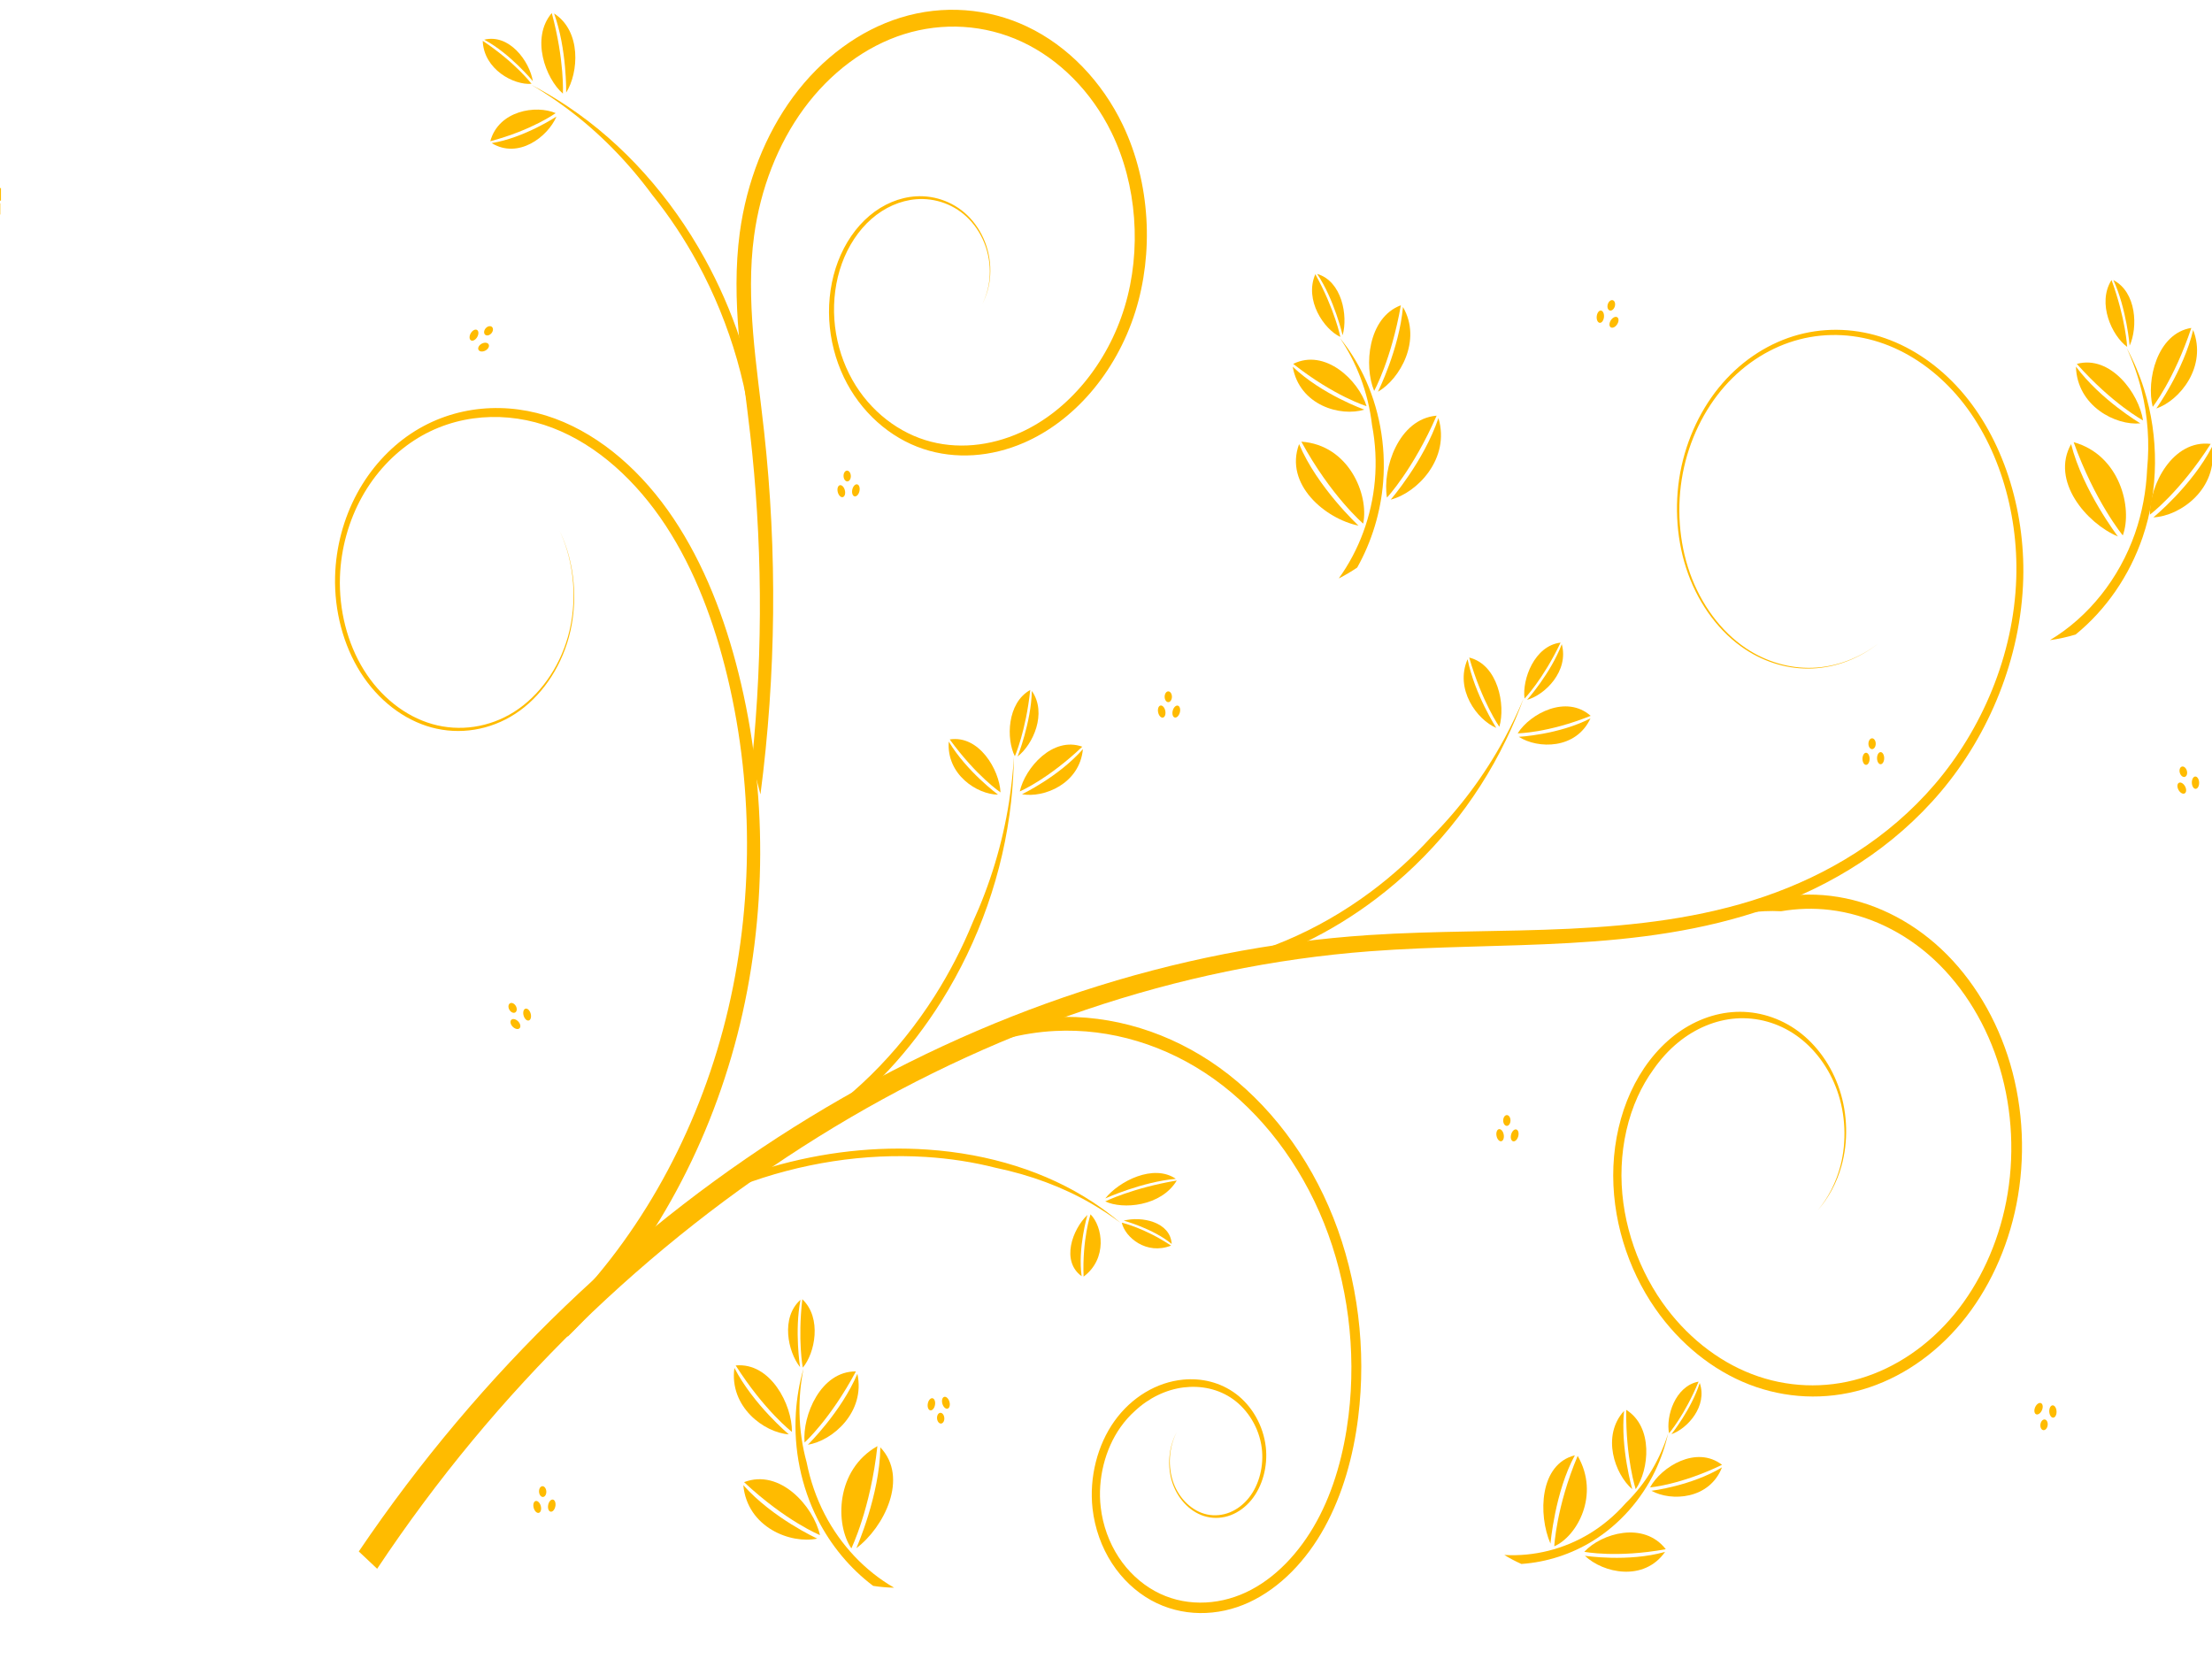 <?xml version="1.0"?><svg width="640" height="480" xmlns="http://www.w3.org/2000/svg" xmlns:xlink="http://www.w3.org/1999/xlink">
 <defs>
  <pattern xlink:href="#pattern5504" id="pattern5523" patternTransform="translate(-84.138,510.395)"/>
  <pattern xlink:href="#pattern5504" id="pattern5519" patternTransform="matrix(0.88,0,0,0.88,-58.848,577.678)"/>
  <pattern xlink:href="#pattern5504" id="pattern5517" patternTransform="matrix(0.88,0,0,0.88,-58.848,577.678)"/>
  <pattern xlink:href="#pattern5504" id="pattern5515" patternTransform="matrix(0.88,0,0,0.88,-58.848,577.678)"/>
  <pattern xlink:href="#pattern5504" id="pattern5513" patternTransform="matrix(0.88,0,0,0.88,-58.848,577.678)"/>
  <pattern xlink:href="#pattern5504" id="pattern5511" patternTransform="matrix(0.88,0,0,0.88,-58.848,577.678)"/>
  <pattern xlink:href="#pattern5490" id="pattern5507" patternTransform="translate(0.067,0.067)"/>
  <pattern xlink:href="#pattern5478" id="pattern5490" patternTransform="translate(-79.949,517.532)"/>
  <pattern xlink:href="#pattern5310" id="pattern5322" patternTransform="translate(-212.763,474.817)"/>
  <pattern xlink:href="#pattern5263" id="pattern5276" patternTransform="matrix(0.894,0,0,0.816,-53.447,517.427)"/>
  <pattern xlink:href="#pattern5254" id="pattern5263" patternTransform="matrix(0.894,0,0,0.816,-50.365,517.419)"/>
  <pattern xlink:href="#pattern5244" id="pattern5254" patternTransform="matrix(0.692,0,0,0.692,3.5424804e-7,-1.9023438e-5)"/>
  <pattern xlink:href="#pattern5233" id="pattern5247" patternTransform="matrix(0.732,0,0,0.715,-6.4575195e-7,1.7539062e-5)"/>
  <pattern patternUnits="userSpaceOnUse" width="3.551" height="3.636" patternTransform="matrix(0.732,0,0,0.715,-50.326,517.536)" id="pattern5233">
   <path id="path5214" d="m2.198,0.292a0.345,0.577 0 1 1-0.69,0.905a0.345,0.577 0 1 10.69,-0.905z" fill="#800000"/>
   <path d="m1.26,2.078a0.445,0.676 0 1 1-0.891,-0.612a0.445,0.676 0 1 10.891,0.612z" id="path5216" fill="#800000"/>
   <path id="path5218" d="m2.096,3.118a0.121,0.24 0 1 1-0.242,-1.234a0.121,0.24 0 1 10.242,1.234z" fill="#800000"/>
   <path id="path5225" d="m0.905,0.6a0.44,0.622 0 1 1-0.879,0.045a0.44,0.622 0 1 10.879,-0.045z" fill="#800000"/>
   <path d="m3.13,1.487a0.089,0.24 0 1 1-0.179,-1.234a0.089,0.24 0 1 10.179,1.234z" id="path5227" fill="#800000"/>
   <path d="m3.519,2.719a0.406,0.636 0 1 1-0.813,0.377a0.406,0.636 0 1 10.813,-0.377z" id="path5229" fill="#800000"/>
   <path d="m0.481,3.627a0.114,0.092 0 1 10.228,-0.931a0.114,0.092 0 1 1-0.228,0.931z" id="path5231" fill="#800000"/>
  </pattern>
  <pattern patternUnits="userSpaceOnUse" width="2.6" height="2.6" patternTransform="matrix(0.692,0,0,0.692,-50.326,517.536)" id="pattern5244">
   <rect id="rect5242" y="0" x="0" height="2.6" width="2.6" fill="url(#pattern5247)"/>
  </pattern>
  <pattern patternUnits="userSpaceOnUse" width="1.8" height="1.8" patternTransform="translate(-50.326,517.537)" id="pattern5251">
   <rect id="rect5249" y="0" x="0" height="1.8" width="1.8" fill="url(#pattern5254)"/>
  </pattern>
  <pattern patternUnits="userSpaceOnUse" width="2.341" height="2.175" patternTransform="translate(-50.418,517.402)" id="pattern5310">
   <path d="m0.647,0.543a0.28,0.33 0 1 1-0.561,-0.307a0.28,0.33 0 1 10.561,0.307z" id="path5266" fill="#333333"/>
   <path id="path5268" d="m0.801,1.027a0.303,0.355 0 1 1-0.605,0.289a0.303,0.355 0 1 10.605,-0.289z" fill="#333333"/>
   <path d="m1.504,0.314a0.313,0.423 0 1 1-0.626,0.436a0.313,0.423 0 1 10.626,-0.436z" id="path5270" fill="#333333"/>
   <path id="path5272" d="m0.42,2.175a0,0 0 1 1-0,-0.559a0,0 0 1 10,0.559z" fill="#333333"/>
   <path id="path5274" d="m1.539,1.831a0.213,0.286 0 1 1-0.427,-0.565a0.213,0.286 0 1 10.427,0.565z" fill="#333333"/>
   <path id="path5278" d="m2.219,0.55a0.229,0.324 0 1 1-0.457,-0.358a0.229,0.324 0 1 10.457,0.358z" fill="#333333"/>
   <path d="m2.302,1.878a0.251,0.36 0 1 1-0.502,-0.23a0.251,0.36 0 1 10.502,0.23z" id="path5280" fill="#333333"/>
   <path d="m2.032,0.805a0.015,0.02 0 1 1-0.029,0.466a0.015,0.02 0 1 10.029,-0.466z" id="path5282" fill="#333333"/>
  </pattern>
  <pattern patternUnits="userSpaceOnUse" width="4" height="4" patternTransform="translate(-50.393,512.782)" id="pattern5342">
   <g id="g5324" fill="#800000">
    <path id="path5326" d="m1.12,0.968c-0.234,0.331 -0.636,0.465 -0.898,0.3c-0.262,-0.165 -0.285,-0.567 -0.051,-0.898c0.234,-0.331 0.636,-0.465 0.898,-0.3c0.262,0.165 0.285,0.567 0.051,0.898z" fill="#800000"/>
    <path d="m1.36,1.872c0.203,0.369 0.132,0.782 -0.16,0.92c-0.291,0.139 -0.692,-0.048 -0.896,-0.418c-0.203,-0.369 -0.132,-0.782 0.16,-0.92c0.291,-0.139 0.692,0.048 0.896,0.418z" id="path5328" fill="#800000"/>
    <path id="path5330" d="m2.605,0.59c0.267,0.442 0.238,0.973 -0.065,1.187c-0.303,0.214 -0.766,0.029 -1.033,-0.412c-0.267,-0.442 -0.238,-0.973 0.065,-1.187c0.303,-0.214 0.766,-0.029 1.033,0.412z" fill="#800000"/>
    <path d="m0.648,3.979c-0.365,-0.011 -0.656,-0.252 -0.648,-0.538c0.008,-0.286 0.31,-0.508 0.675,-0.497c0.365,0.011 0.656,0.252 0.648,0.538c-0.008,0.286 -0.31,0.508 -0.675,0.497z" id="path5332" fill="#800000"/>
    <path d="m2.59,3.401c-0.372,0.282 -0.831,0.271 -1.026,-0.025c-0.195,-0.295 -0.052,-0.763 0.32,-1.045c0.372,-0.282 0.831,-0.271 1.026,0.025c0.195,0.295 0.052,0.763 -0.32,1.045z" id="path5334" fill="#800000"/>
    <path d="m3.822,1.063c-0.227,0.325 -0.583,0.435 -0.795,0.245c-0.212,-0.19 -0.201,-0.607 0.026,-0.932c0.227,-0.325 0.583,-0.435 0.795,-0.245c0.212,0.19 0.201,0.607 -0.026,0.932z" id="path5336" fill="#800000"/>
    <path id="path5338" d="m3.899,3.529c-0.148,0.364 -0.46,0.558 -0.695,0.433c-0.235,-0.125 -0.306,-0.522 -0.158,-0.886c0.148,-0.364 0.46,-0.558 0.695,-0.433c0.235,0.125 0.306,0.522 0.158,0.886z" fill="#800000"/>
    <path id="path5340" d="m3.488,1.528c0.298,0.03 0.523,0.246 0.503,0.484c-0.02,0.238 -0.278,0.407 -0.576,0.377c-0.298,-0.03 -0.523,-0.246 -0.503,-0.484c0.02,-0.238 0.278,-0.407 0.576,-0.377z" fill="#800000"/>
   </g>
  </pattern>
  <pattern patternUnits="userSpaceOnUse" width="4.532" height="4.509" patternTransform="translate(-50.633,507.297)" id="pattern5426">
   <g id="g5395">
    <path d="m0.79,2.826c-0.436,0 -0.79,-0.235 -0.79,-0.524c-0,-0.29 0.353,-0.525 0.79,-0.525c0.436,-0 0.79,0.235 0.79,0.524c0,0.29 -0.353,0.525 -0.79,0.525z" id="path5363" fill="#800000"/>
    <path d="m3.826,1.481c-0.454,0.316 -0.898,0.297 -0.992,-0.043c-0.093,-0.34 0.2,-0.872 0.654,-1.188c0.454,-0.316 0.898,-0.297 0.992,0.043c0.093,0.34 -0.2,0.872 -0.654,1.188z" id="path5367" fill="#800000"/>
    <path id="path5371" d="m2.314,1.647c0.327,0.029 0.579,0.331 0.564,0.674c-0.015,0.343 -0.292,0.598 -0.619,0.569c-0.327,-0.029 -0.579,-0.331 -0.564,-0.674c0.015,-0.343 0.292,-0.598 0.619,-0.569z" fill="#800000"/>
    <path id="path5383" d="m3.742,2.779c-0.436,0 -0.79,-0.235 -0.79,-0.524c-0,-0.29 0.353,-0.525 0.79,-0.525c0.436,-0 0.79,0.235 0.79,0.524c0,0.29 -0.353,0.525 -0.79,0.525z" fill="#800000"/>
    <path d="m2.79,0.79c0,0.436 -0.235,0.79 -0.524,0.79c-0.29,0 -0.525,-0.353 -0.525,-0.79c-0,-0.436 0.235,-0.79 0.524,-0.79c0.29,-0 0.525,0.353 0.525,0.79z" id="path5385" fill="#800000"/>
    <path id="path5387" d="m2.814,3.718c0,0.436 -0.235,0.79 -0.524,0.79c-0.29,0 -0.525,-0.353 -0.525,-0.79c-0,-0.436 0.235,-0.79 0.524,-0.79c0.29,-0 0.525,0.353 0.525,0.79z" fill="#800000"/>
    <path id="path5389" d="m1.05,4.281c-0.454,0.316 -0.898,0.297 -0.992,-0.043c-0.093,-0.34 0.2,-0.872 0.654,-1.188c0.454,-0.316 0.898,-0.297 0.992,0.043c0.093,0.34 -0.2,0.872 -0.654,1.188z" fill="#800000"/>
    <path d="m1.497,0.72c0.316,0.454 0.297,0.898 -0.043,0.992c-0.34,0.093 -0.872,-0.2 -1.188,-0.654c-0.316,-0.454 -0.297,-0.898 0.043,-0.992c0.34,-0.093 0.872,0.2 1.188,0.654z" id="path5391" fill="#800000"/>
    <path id="path5393" d="m4.25,3.45c0.316,0.454 0.297,0.898 -0.043,0.992c-0.34,0.093 -0.872,-0.2 -1.188,-0.654c-0.316,-0.454 -0.297,-0.898 0.043,-0.992c0.34,-0.093 0.872,0.2 1.188,0.654z" fill="#800000"/>
   </g>
  </pattern>
  <pattern patternUnits="userSpaceOnUse" width="5.6" height="5.603" patternTransform="translate(-82.239,518.899)" id="pattern5478">
   <path d="m1.549,1.402a0.671,0.85 0 1 1-1.341,-0.789a0.671,0.85 0 1 11.341,0.789z" id="path5442" fill="#800000"/>
   <path id="path5444" d="m1.989,2.646a0.724,0.913 0 1 1-1.448,0.744a0.724,0.913 0 1 11.448,-0.744z" fill="#800000"/>
   <path d="m3.598,0.664a0.749,1.09 0 1 1-1.497,1.123a0.749,1.09 0 1 11.497,-1.123z" id="path5446" fill="#740000"/>
   <path id="path5448" d="m1.004,5.603a0,0 0 1 1-0,-1.438a0,0 0 1 10,1.438z" fill="#7b0000"/>
   <path id="path5450" d="m3.682,4.717a0.51,0.737 0 1 1-1.021,-1.456a0.51,0.737 0 1 11.021,1.456z" fill="#800000"/>
   <path id="path5452" d="m5.307,1.418a0.547,0.835 0 1 1-1.094,-0.921a0.547,0.835 0 1 11.094,0.921z" fill="#800000"/>
   <path d="m5.506,4.838a0.601,0.928 0 1 1-1.202,-0.593a0.601,0.928 0 1 11.202,0.593z" id="path5454" fill="#800000"/>
   <path d="m4.86,2.077a0.035,0.051 0 1 1-0.07,1.2a0.035,0.051 0 1 10.07,-1.2z" id="path5456" fill="#800000"/>
  </pattern>
  <filter id="filter5500">
   <feGaussianBlur stdDeviation="0.028" id="feGaussianBlur5502"/>
  </filter>
  <pattern patternUnits="userSpaceOnUse" width="5.734" height="5.737" patternTransform="translate(-80.017,517.465)" id="pattern5504">
   <rect id="rect5488" y="0.067" x="0.067" height="5.603" width="5.6" filter="url(#filter5500)" fill="url(#pattern5507)"/>
  </pattern>
 </defs>
 <g>
  <title>Layer 1</title>
  <g id="layer1">
   <rect id="rect5521" width="10.21" height="7.572" x="-34.865" y="62.888" fill="#ffbb00"/>
   <rect id="rect5381" width="3.123" height="3.701" x="-6.695" y="54.17" fill="#ffbb00"/>
   <path d="m103.809,448.884l5.315,5.007c34.358,-51.683 78.376,-94.292 127.646,-124.963c49.272,-30.666 103.941,-49.486 159.554,-53.695c0,0 0,0 0,0c19.177,-1.454 38.506,-1.288 57.857,-2.395c19.216,-1.09 38.576,-3.508 57.133,-10.029c18.631,-6.541 36.48,-17.461 50.272,-33.803c13.8,-16.349 23.183,-38.487 23.805,-61.63c0.53,-20.107 -5.906,-40.567 -18.158,-54.451c0,0 0,0 0,0c-6.13,-6.94 -13.627,-12.189 -21.748,-15.039c-8.122,-2.85 -16.851,-3.271 -25.1,-1.051c-8.251,2.221 -15.988,7.1 -22.046,14.077c0,0 0,0 0,0c-6.057,6.978 -10.393,16.044 -12.194,25.806c0,0 0,0 0,0c-1.8,9.762 -1.032,20.179 2.29,29.339c3.321,9.161 9.203,17.002 16.538,21.834c5.908,3.89 12.715,5.819 19.454,5.522c6.738,-0.297 13.39,-2.82 19.011,-7.2c-5.652,4.324 -12.308,6.77 -19.017,6.999c-6.709,0.229 -13.457,-1.759 -19.282,-5.672c-7.233,-4.857 -12.988,-12.677 -16.198,-21.737c-3.211,-9.061 -3.887,-19.328 -2.054,-28.889c1.834,-9.563 6.157,-18.41 12.126,-25.173c0,0 0,0 0,0c5.97,-6.765 13.572,-11.453 21.629,-13.539c8.057,-2.086 16.564,-1.584 24.442,1.264c7.879,2.848 15.134,8.033 21.038,14.827c11.803,13.567 17.886,33.553 17.246,52.999c-0.724,22.414 -10.056,43.833 -23.55,59.604c-13.511,15.79 -31.044,26.246 -49.344,32.507c-18.244,6.235 -37.355,8.407 -56.446,9.318c-19.23,0.909 -38.566,0.551 -57.94,1.822c0,0 0,0 0,0c-56.226,3.7 -111.661,22.154 -161.798,52.731c-50.139,30.571 -95.122,73.351 -130.481,125.61l0,0l0,0z" id="path2832" fill-rule="evenodd" fill="#ffbb00"/>
   <path d="m495.791,266.544c6.506,-2.307 13.146,-3.225 19.552,-2.895c4.651,-0.795 9.382,-0.933 14.054,-0.382c10.937,1.287 21.573,6.353 30.225,14.402c8.654,8.046 15.342,19.091 19.004,31.394c0,0 0,0 0,0c3.664,12.302 4.309,25.884 1.829,38.605c-2.379,12.212 -7.638,23.656 -15.031,32.627c-7.391,8.972 -16.93,15.485 -27.199,18.526c-10.268,3.043 -21.285,2.617 -31.358,-1.253c-10.074,-3.867 -19.221,-11.186 -25.99,-20.845c0,0 0,0 0,0c-7.649,-10.934 -12.283,-25.105 -11.691,-39.201c0.288,-7.054 1.846,-14.052 4.659,-20.252c1.271,-2.803 2.801,-5.447 4.552,-7.86c2.071,-2.974 4.479,-5.624 7.165,-7.818c4.902,-4.005 10.749,-6.5 16.749,-6.923c5.998,-0.424 12.159,1.234 17.391,4.901c0,0 0,0 0,0c5.231,3.665 9.52,9.354 11.883,16.095c2.363,6.741 2.766,14.514 0.925,21.599c-1.255,4.825 -3.527,9.297 -6.577,12.896c3.118,-3.515 5.494,-7.942 6.858,-12.786c2,-7.114 1.765,-15.035 -0.525,-22.026c-2.292,-6.988 -6.582,-12.989 -11.949,-16.955c0,-0 0,-0 0,-0c-5.367,-3.963 -11.75,-5.892 -18.067,-5.623c-6.315,0.271 -12.526,2.702 -17.808,6.803c-5.281,4.101 -9.625,9.824 -12.629,16.397c-3.004,6.572 -4.679,13.956 -5.004,21.411c-0.639,14.908 4.129,29.773 12.125,41.25c7.052,10.136 16.569,17.821 27.114,21.925c10.545,4.101 22.059,4.605 32.851,1.462c10.791,-3.146 20.802,-9.914 28.607,-19.313c7.803,-9.4 13.36,-21.373 15.91,-34.224c0,0 0,-0 0,-0c2.654,-13.388 2.027,-27.658 -1.796,-40.665c-3.826,-13.006 -10.824,-24.666 -19.952,-33.225c0,0 0,0 0,0c-9.129,-8.556 -20.329,-13.955 -31.923,-15.377c-11.595,-1.419 -23.507,1.148 -33.951,7.329z" id="path2838" fill-rule="evenodd" fill="#ffbb00"/>
   <path d="m160.882,381.821l3.394,4.9c23.089,-22.657 40.356,-53.418 49.066,-87.32c8.706,-33.903 8.806,-70.765 0.327,-104.658c-3.997,-16.021 -9.987,-31.565 -18.816,-44.751c-8.833,-13.198 -20.683,-23.86 -34.327,-28.897c-13.661,-5.04 -29.101,-3.956 -41.621,4.366c-6.256,4.172 -11.688,10.1 -15.572,17.267c-3.885,7.17 -6.169,15.562 -6.384,24.086c-0.245,9.912 2.374,19.876 7.39,27.792c5.021,7.915 12.401,13.661 20.529,15.871c0,0 0,0 0,0c8.131,2.206 16.906,0.81 24.2,-3.943c0,0 0,0 0,0c7.293,-4.758 12.981,-12.836 15.535,-22.202c2.754,-10.125 1.747,-21.555 -2.686,-30.762c4.346,9.265 5.223,20.662 2.401,30.651c-2.616,9.242 -8.321,17.135 -15.526,21.712c0,0 0,0 0,0c-7.206,4.574 -15.827,5.813 -23.729,3.557c-7.902,-2.257 -15.03,-7.963 -19.814,-15.687c-4.785,-7.724 -7.215,-17.407 -6.888,-26.933c0,0 0,0 0,0c0.281,-8.197 2.567,-16.247 6.358,-23.078c3.791,-6.832 9.073,-12.453 15.107,-16.374c12.057,-7.845 26.941,-8.625 39.989,-3.645c13.065,4.984 24.376,15.466 32.802,28.308c8.43,12.852 14.084,28.057 17.86,43.767c0,0 0,0 0,0c7.972,33.247 7.497,69.234 -1.279,102.036c-8.772,32.803 -25.838,62.398 -48.316,83.937c0,0 0,0 0,0z" id="path2844" fill-rule="evenodd" fill="#ffbb00"/>
   <path d="m217.532,220.648c0.863,3.034 1.694,6.096 2.492,9.186c4.531,-34.694 4.886,-70.126 1.06,-104.902c-1.06,-9.639 -2.416,-19.141 -3.189,-28.638c-0.76,-9.419 -0.964,-18.879 0.286,-28.056c1.828,-13.522 6.821,-26.497 14.412,-36.825c0,0 0,0 0,-0c7.587,-10.328 17.797,-18.023 28.972,-21.528c11.17,-3.508 23.332,-2.816 34.095,2.2c10.761,5.01 20.134,14.373 25.932,26.245c7.353,15.019 8.781,34.08 3.802,50.481c-4.968,16.407 -16.303,30.069 -30.095,36.309c0,0 0,0 0,0c-8.769,3.962 -18.574,5.036 -27.618,2.2c-9.032,-2.829 -17.297,-9.68 -22.022,-19.209c-2.369,-4.766 -3.866,-10.159 -4.252,-15.668c0,0 0,0 0,-0c-0.386,-5.508 0.339,-11.143 2.182,-16.219c1.841,-5.075 4.805,-9.599 8.555,-12.881c3.748,-3.282 8.292,-5.323 12.942,-5.699c5.491,-0.44 11.207,1.518 15.325,5.812c2.064,2.146 3.728,4.846 4.76,7.856c1.033,3.008 1.437,6.333 1.098,9.551c-0.262,2.489 -0.964,4.917 -2.048,7.075c1.118,-2.141 1.858,-4.563 2.158,-7.059c0.391,-3.243 0.032,-6.613 -0.969,-9.682c-1.006,-3.084 -2.658,-5.869 -4.73,-8.102c-4.16,-4.486 -9.98,-6.629 -15.64,-6.29c-0,0 -0,0 -0,0c-4.802,0.287 -9.525,2.286 -13.469,5.612c-0,0 -0,0 -0,0c-3.943,3.325 -7.103,7.954 -9.11,13.227c-2,5.256 -2.86,11.128 -2.538,16.94c0.32,5.777 1.794,11.476 4.23,16.572c4.811,10.042 13.303,17.525 22.951,20.726c9.384,3.11 19.706,2.323 29.147,-1.779c7.099,-3.079 13.711,-8.043 19.286,-14.508c5.575,-6.466 10.116,-14.436 12.955,-23.448c2.644,-8.426 3.752,-17.66 3.192,-26.946c-0.56,-9.287 -2.789,-18.629 -6.837,-27.084c-2.994,-6.231 -6.926,-11.916 -11.613,-16.762c-4.687,-4.846 -10.128,-8.853 -16.096,-11.677c-5.615,-2.653 -11.656,-4.253 -17.857,-4.712c-6.201,-0.458 -12.563,0.226 -18.767,2.151c-5.835,1.814 -11.502,4.703 -16.769,8.572c-5.267,3.869 -10.134,8.718 -14.331,14.424c-3.951,5.375 -7.296,11.478 -9.908,18.106c-2.611,6.628 -4.487,13.782 -5.482,21.215c-1.274,9.598 -1.105,19.478 -0.269,29.319c0.804,9.543 2.188,19.092 3.292,28.788c1.686,14.823 2.666,30.212 2.798,46.095c0.132,15.883 -0.584,32.261 -2.315,49.015z" id="path2850" fill-rule="evenodd" fill="#ffbb00"/>
   <path id="path2862" d="m258.373,313.419c6.182,-3.589 12.607,-6.179 19.068,-7.812c8.816,-4.309 18.263,-6.825 27.785,-7.316c16.011,-0.83 32.244,4.065 45.983,13.875c13.74,9.806 24.991,24.531 31.869,41.72c0,0 0,0 0,0c6.881,17.187 9.389,36.843 7.101,55.686c-1.325,10.841 -4.215,21.477 -9.199,30.577c0,0 0,0 0,0c-4.978,9.087 -12.1,16.672 -20.536,20.59c-8.414,3.913 -18.225,4.087 -26.344,-0.416c0,0 0,0 0,0c-4.069,-2.244 -7.715,-5.606 -10.45,-9.794c0,0 0,0 0,0c-2.735,-4.185 -4.579,-9.216 -5.178,-14.44c-0.953,-8.17 1.252,-16.853 5.748,-23.192c1.222,-1.728 2.615,-3.287 4.135,-4.654c4.006,-3.756 8.977,-6.187 14.122,-6.824c4.926,-0.598 10.086,0.399 14.325,3.446c0,0 0,0 0,0c4.227,3.036 7.523,8.222 8.262,14.085c0.646,5.064 -0.674,10.559 -3.687,14.363c-1.507,1.905 -3.413,3.388 -5.517,4.247c-2.104,0.859 -4.404,1.089 -6.619,0.621c-4.167,-0.883 -7.931,-4.355 -9.68,-9.041c-1.743,-4.688 -1.409,-10.423 0.941,-14.85c-2.43,4.365 -2.899,10.138 -1.208,14.983c1.701,4.84 5.487,8.534 9.833,9.581c2.305,0.55 4.719,0.379 6.956,-0.467c2.237,-0.847 4.283,-2.355 5.927,-4.339c3.285,-3.978 4.829,-9.769 4.236,-15.279c-0.7,-6.36 -4.083,-12.045 -8.617,-15.454c-4.526,-3.399 -10.023,-4.66 -15.312,-4.145c-7.591,0.725 -14.913,5.062 -19.858,11.971c-4.941,6.917 -7.357,16.307 -6.352,25.327c0,0 0,0 0,0c0.647,5.747 2.633,11.242 5.611,15.828c2.978,4.585 6.915,8.251 11.326,10.703c8.828,4.89 19.31,4.793 28.348,0.609c9.027,-4.183 16.597,-12.139 21.858,-21.711c5.258,-9.565 8.324,-20.626 9.714,-31.845c2.429,-19.497 -0.093,-39.822 -7.172,-57.688c-0,0 -0,0 -0,0c-7.082,-17.865 -18.68,-33.171 -32.935,-43.437c-14.256,-10.263 -31.085,-15.425 -47.777,-14.639c-16.692,0.79 -33.146,7.523 -46.71,19.132z" fill-rule="evenodd" fill="#ffbb00"/>
   <g id="g2911" fill="url(#pattern5504)">
    <path id="path2856" d="m387.337,167.363c1.805,-0.906 3.593,-1.962 5.348,-3.162c4.231,-7.545 6.818,-16.096 7.508,-24.778c0,0 0,0 0,0c0.849,-10.699 -1.186,-21.535 -5.691,-30.852c0,0 0,0 0,0c-1.878,-3.883 -4.174,-7.506 -6.817,-10.77c2.373,3.508 4.345,7.303 5.87,11.271c1.724,4.483 2.864,9.193 3.421,13.95c1.003,5.263 1.291,10.708 0.81,16.087c-0.907,10.171 -4.564,20.128 -10.448,28.255c0,0 0,0 0,0z" fill-rule="evenodd" fill="#ffbb00"/>
    <g id="g2872" fill="url(#pattern5504)">
     <path d="m402.375,144.555c0,0 9.595,-11.096 13.807,-23.594c3.51,11.733 -6.202,21.681 -13.807,23.594z" id="path2868" fill="#ffbb00"/>
     <path id="path2870" d="m401.286,143.972c0,0 7.491,-7.977 14.373,-23.707c-11.018,0.924 -15.764,15.343 -14.373,23.707z" fill="#ffbb00"/>
    </g>
    <g id="g2876" fill="url(#pattern5504)">
     <path id="path2878" d="m398.675,113.346c0,0 6.154,-12.304 7.246,-24.524c5.586,9.617 -0.914,20.924 -7.246,24.524z" fill="#ffbb00"/>
     <path d="m397.588,113.095c0,0 4.95,-8.993 7.723,-24.766c-9.562,3.564 -10.721,17.634 -7.723,24.766z" id="path2880" fill="#ffbb00"/>
    </g>
    <g id="g2882" fill="url(#pattern5504)">
     <path d="m388.464,96.995c0,0 -2.417,-10.354 -7.367,-17.738c7.168,2.088 8.96,12.092 7.367,17.738z" id="path2884" fill="#ffbb00"/>
     <path id="path2886" d="m387.799,97.485c0,0 -1.538,-7.829 -7.234,-18.147c-3.25,7.493 2.499,15.938 7.234,18.147z" fill="#ffbb00"/>
    </g>
    <g id="g2888" fill="url(#pattern5504)">
     <path d="m394.75,118.517c0,0 -12.245,-4.337 -20.727,-12.417c1.952,11.203 13.823,14.553 20.727,12.417z" id="path2890" fill="#ffbb00"/>
     <path id="path2892" d="m395.39,117.517c0,0 -9.281,-2.831 -21.229,-12.235c9.249,-4.59 18.943,4.787 21.229,12.235z" fill="#ffbb00"/>
    </g>
    <g id="g2894" fill="url(#pattern5504)">
     <path id="path2896" d="m393.056,152.08c0,0 -11.943,-11.096 -17.186,-23.594c-4.369,11.733 7.719,21.681 17.186,23.594z" fill="#ffbb00"/>
     <path d="m394.412,151.497c0,0 -9.324,-7.977 -17.89,-23.707c13.714,0.924 19.622,15.343 17.89,23.707z" id="path2898" fill="#ffbb00"/>
    </g>
   </g>
   <g id="g2906" fill="url(#pattern5504)">
    <path d="m339.073,201.594c0,0.862 -0.471,1.56 -1.053,1.56c-0.582,0 -1.053,-0.699 -1.053,-1.56c0,-0.862 0.471,-1.56 1.053,-1.56c0.582,0 1.053,0.698 1.053,1.56z" id="path2900" fill="#ffbb00"/>
    <path id="path2902" d="m337.14,205.605c0.215,0.958 -0.069,1.856 -0.634,2.007c-0.565,0.15 -1.197,-0.504 -1.412,-1.462c-0.215,-0.958 0.069,-1.856 0.634,-2.007c0.565,-0.15 1.197,0.504 1.412,1.462z" fill="#ffbb00"/>
    <path d="m341.339,206.229c-0.277,0.939 -0.95,1.543 -1.504,1.349c-0.554,-0.194 -0.778,-1.112 -0.502,-2.051c0.277,-0.939 0.95,-1.543 1.504,-1.349c0.554,0.194 0.778,1.112 0.502,2.051z" id="path2904" fill="#ffbb00"/>
   </g>
   <g id="g2981" fill="url(#pattern5504)">
    <path d="m344.693,279.667c3.323,0.545 6.705,0.923 10.13,1.133c15.56,-3.721 30.339,-10.91 43.316,-20.755c15.685,-11.895 28.812,-27.724 37.619,-46.001c0,0 0,0 0,-0c1.865,-3.871 3.549,-7.841 5.042,-11.89c-1.673,3.966 -3.528,7.833 -5.554,11.583c-5.746,10.635 -12.963,20.231 -21.228,28.531c-5.269,5.761 -11.043,10.994 -17.209,15.609c-15.448,11.557 -33.428,19.285 -52.116,21.79c0,0 0,0 0,0z" id="path2931" fill-rule="evenodd" fill="#ffbb00"/>
    <g id="g2939" fill="url(#pattern5504)">
     <path d="m439.443,213.188c0,0 11.584,-0.614 20.727,-5.345c-4.162,9.016 -15.205,8.886 -20.727,5.345z" id="path2941" fill="#ffbb00"/>
     <path id="path2943" d="m439.108,212.18c0,0 8.68,-0.078 21.122,-5.065c-7.017,-6.21 -17.498,-0.681 -21.122,5.065z" fill="#ffbb00"/>
    </g>
    <g id="g2945" fill="url(#pattern5504)">
     <path id="path2947" d="m441.827,202.486c0,0 6.844,-7.649 10.042,-16.104c2.104,7.755 -4.791,14.64 -10.042,16.104z" fill="#ffbb00"/>
     <path d="m441.096,202.123c0,0 5.326,-5.514 10.431,-16.193c-7.56,0.886 -11.172,10.638 -10.431,16.193z" id="path2949" fill="#ffbb00"/>
    </g>
    <g id="g2951" fill="url(#pattern5504)">
     <path id="path2953" d="m432.918,210.604c0,0 -6.269,-9.715 -8.297,-19.873c-3.791,8.647 2.675,17.489 8.297,19.873z" fill="#ffbb00"/>
     <path d="m433.805,210.283c0,0 -4.959,-7.055 -8.718,-20.027c8.32,2.026 10.573,13.731 8.718,20.027z" id="path2955" fill="#ffbb00"/>
    </g>
   </g>
   <g id="g2993" fill="url(#pattern5504)">
    <path id="path2995" d="m214.022,343.12c2.86,-1.893 5.822,-3.695 8.873,-5.399c15.243,-4.459 30.8,-6.126 45.505,-5.111c17.772,1.224 34.382,6.374 47.788,15.206c0,0 0,0 0,0c2.839,1.87 5.543,3.893 8.097,6.058c-2.693,-2.025 -5.521,-3.897 -8.472,-5.609c-8.366,-4.856 -17.762,-8.315 -27.727,-10.387c-6.492,-1.651 -13.287,-2.702 -20.254,-3.14c-17.457,-1.094 -36.083,1.65 -53.81,8.383c0,0 0,0 0,0z" fill-rule="evenodd" fill="#ffbb00"/>
    <g id="g2997" fill="url(#pattern5504)">
     <path id="path2999" d="m319.789,346.741c0,0 10.711,-4.834 20.419,-5.666c-6.448,-4.439 -16.447,0.671 -20.419,5.666z" fill="#ffbb00"/>
     <path d="m319.782,347.602c0,0 7.912,-3.89 20.696,-6.043c-4.543,7.549 -15.703,8.43 -20.696,6.043z" id="path3001" fill="#ffbb00"/>
    </g>
    <g id="g3003" fill="url(#pattern5504)">
     <path d="m325.119,353.173c0,0 8.481,2.261 13.886,6.745c-0.379,-6.402 -8.681,-8.103 -13.886,-6.745z" id="path3005" fill="#ffbb00"/>
     <path id="path3007" d="m324.562,353.76c0,0 6.47,1.451 14.267,6.63c-7.134,2.813 -13.298,-2.393 -14.267,-6.63z" fill="#ffbb00"/>
    </g>
    <g id="g3009" fill="url(#pattern5504)">
     <path d="m314.622,351.521c0,0 -2.827,9.671 -1.669,17.725c-6.002,-4.349 -2.737,-13.497 1.669,-17.725z" id="path3011" fill="#ffbb00"/>
     <path id="path3013" d="m315.523,351.344c0,0 -2.423,7.208 -2.006,18.025c6.963,-5.203 5.553,-14.447 2.006,-18.025z" fill="#ffbb00"/>
    </g>
   </g>
   <g id="g3015" fill="url(#pattern5504)">
    <path id="path3017" d="m228.9,328.704c3.283,-0.782 6.566,-1.742 9.836,-2.875c13.323,-9.52 24.781,-21.977 33.689,-36.215c10.767,-17.205 17.858,-37.094 20.113,-57.592c0,0 0,0 0,-0c0.477,-4.341 0.753,-8.704 0.824,-13.068c-0.267,4.355 -0.736,8.689 -1.403,12.98c-1.893,12.168 -5.499,23.938 -10.509,34.903c-3.04,7.429 -6.724,14.562 -10.977,21.268c-10.657,16.797 -24.93,31.001 -41.573,40.6c0,0 0,0 0,0z" fill-rule="evenodd" fill="#ffbb00"/>
    <g id="g3019" fill="url(#pattern5504)">
     <path id="path3021" d="m295.7,229.792c0,0 10.624,-5.072 17.62,-13.044c-0.942,10.04 -11.303,14.208 -17.62,13.044z" fill="#ffbb00"/>
     <path d="m295.058,228.98c0,0 8.085,-3.444 18.081,-12.936c-8.586,-3.077 -16.572,6.159 -18.081,12.936z" id="path3023" fill="#ffbb00"/>
    </g>
    <g id="g3025" fill="url(#pattern5504)">
     <path d="m294.43,218.866c0,0 3.895,-9.805 4.118,-18.947c4.501,6.429 0.309,15.539 -4.118,18.947z" id="path3027" fill="#ffbb00"/>
     <path id="path3029" d="m293.629,218.81c0,0 3.174,-7.22 4.453,-19.181c-6.774,3.764 -6.961,14.278 -4.453,19.181z" fill="#ffbb00"/>
    </g>
    <g id="g3031" fill="url(#pattern5504)">
     <path d="m288.76,229.911c0,0 -9.033,-6.643 -14.249,-15.346c-0.716,9.552 8.217,15.302 14.249,15.346z" id="path3033" fill="#ffbb00"/>
     <path id="path3035" d="m289.483,229.267c0,0 -6.94,-4.666 -14.693,-15.327c8.436,-1.338 14.368,8.724 14.693,15.327z" fill="#ffbb00"/>
    </g>
   </g>
   <g id="g3037" fill="url(#pattern5504)">
    <path d="m218.304,134.297c0.722,-3.578 1.295,-7.23 1.717,-10.94c-2.361,-17.172 -7.95,-33.726 -16.091,-48.5c-9.835,-17.856 -23.444,-33.195 -39.583,-44c0,0 0,0 -0,0c-3.418,-2.288 -6.939,-4.386 -10.545,-6.282c3.518,2.086 6.934,4.363 10.23,6.818c9.349,6.963 17.649,15.456 24.691,25.002c4.92,6.117 9.323,12.748 13.133,19.762c9.541,17.576 15.409,37.648 16.447,58.14c0,0 0,0 0,0z" id="path3039" fill-rule="evenodd" fill="#ffbb00"/>
    <g id="g3041" fill="url(#pattern5504)">
     <path d="m163.812,26.793c0,0 0.216,-12.639 -3.501,-22.9c7.973,5.132 7.113,17.133 3.501,22.9z" id="path3043" fill="#ffbb00"/>
     <path id="path3045" d="m162.866,27.089c0,0 0.511,-9.445 -3.218,-23.311c-6.155,7.214 -1.798,18.983 3.218,23.311z" fill="#ffbb00"/>
    </g>
    <g id="g3047" fill="url(#pattern5504)">
     <path id="path3049" d="m154.175,23.481c0,0 -6.542,-7.956 -14.067,-12.002c7.24,-1.768 13.079,6.193 14.067,12.002z" fill="#ffbb00"/>
     <path d="m153.794,24.251c0,0 -4.69,-6.162 -14.123,-12.431c0.304,8.281 8.988,12.864 14.123,12.431z" id="path3051" fill="#ffbb00"/>
    </g>
    <g id="g3053" fill="url(#pattern5504)">
     <path id="path3055" d="m161.008,33.714c0,0 -9.314,6.165 -18.748,7.689c7.661,4.704 16.189,-1.735 18.748,-7.689z" fill="#ffbb00"/>
     <path d="m160.774,32.729c0,0 -6.791,4.92 -18.918,8.136c2.413,-8.911 13.279,-10.577 18.918,-8.136z" id="path3057" fill="#ffbb00"/>
    </g>
   </g>
   <g id="g3059" fill="url(#pattern5504)">
    <path id="path3061" d="m246.17,137.669c0.04,0.86 -0.398,1.584 -0.979,1.616c-0.581,0.032 -1.084,-0.639 -1.125,-1.5c-0.04,-0.86 0.398,-1.584 0.979,-1.617c0.581,-0.032 1.084,0.639 1.125,1.5z" fill="#ffbb00"/>
    <path d="m244.427,141.782c0.259,0.945 0.017,1.858 -0.54,2.039c-0.557,0.182 -1.219,-0.437 -1.478,-1.382c-0.259,-0.945 -0.017,-1.858 0.54,-2.039c0.557,-0.182 1.219,0.437 1.478,1.382z" id="path3063" fill="#ffbb00"/>
    <path id="path3065" d="m248.649,142.172c-0.232,0.953 -0.877,1.593 -1.439,1.431c-0.562,-0.163 -0.829,-1.068 -0.597,-2.021c0.232,-0.953 0.877,-1.593 1.439,-1.431c0.562,0.163 0.829,1.068 0.597,2.021z" fill="#ffbb00"/>
   </g>
   <g id="g3067" fill="url(#pattern5504)">
    <path d="m142.042,96.574c-0.595,0.567 -1.388,0.64 -1.771,0.163c-0.383,-0.477 -0.211,-1.324 0.384,-1.891c0.595,-0.567 1.388,-0.64 1.771,-0.163c0.383,0.477 0.211,1.324 -0.384,1.891z" id="path3069" fill="#ffbb00"/>
    <path id="path3071" d="m137.999,97.628c-0.52,0.807 -1.328,1.165 -1.804,0.8c-0.476,-0.365 -0.439,-1.314 0.081,-2.121c0.52,-0.807 1.328,-1.165 1.804,-0.8c0.476,0.365 0.439,1.314 -0.081,2.121z" fill="#ffbb00"/>
    <path d="m140.332,101.484c-0.831,0.391 -1.691,0.236 -1.921,-0.346c-0.23,-0.582 0.256,-1.371 1.087,-1.762c0.831,-0.391 1.691,-0.236 1.921,0.346c0.23,0.582 -0.256,1.371 -1.087,1.761z" id="path3073" fill="#ffbb00"/>
   </g>
   <g id="g3075" fill="url(#pattern5504)">
    <path id="path3077" d="m149.159,290.928c0.471,0.692 0.474,1.559 0.007,1.937c-0.467,0.378 -1.228,0.123 -1.699,-0.569c-0.471,-0.692 -0.474,-1.559 -0.007,-1.937c0.467,-0.378 1.228,-0.123 1.699,0.569z" fill="#ffbb00"/>
    <path d="m149.8,295.405c0.696,0.63 0.959,1.536 0.588,2.024c-0.371,0.488 -1.237,0.373 -1.933,-0.257c-0.696,-0.63 -0.959,-1.536 -0.588,-2.024c0.372,-0.488 1.237,-0.373 1.933,0.257z" id="path3079" fill="#ffbb00"/>
    <path id="path3081" d="m153.513,293.178c0.291,0.934 0.081,1.856 -0.47,2.06c-0.551,0.204 -1.233,-0.388 -1.524,-1.321c-0.291,-0.934 -0.081,-1.856 0.47,-2.06c0.551,-0.204 1.233,0.388 1.524,1.321z" fill="#ffbb00"/>
   </g>
   <g id="g3083" fill="url(#pattern5504)">
    <path id="path3085" d="m467.18,88.752c-0.278,0.806 -0.945,1.279 -1.489,1.056c-0.544,-0.223 -0.76,-1.058 -0.482,-1.864c0.278,-0.806 0.945,-1.279 1.49,-1.056c0.544,0.223 0.76,1.058 0.482,1.864z" fill="#ffbb00"/>
    <path d="m464.075,91.766c-0.108,0.979 -0.664,1.711 -1.242,1.635c-0.577,-0.076 -0.958,-0.931 -0.849,-1.91c0.108,-0.979 0.665,-1.711 1.242,-1.635c0.577,0.076 0.957,0.931 0.849,1.91z" id="path3087" fill="#ffbb00"/>
    <path id="path3089" d="m467.804,93.96c-0.562,0.773 -1.387,1.08 -1.843,0.686c-0.456,-0.394 -0.369,-1.34 0.193,-2.112c0.562,-0.773 1.387,-1.08 1.843,-0.686c0.456,0.394 0.369,1.34 -0.193,2.112z" fill="#ffbb00"/>
   </g>
   <g id="g3091" fill="url(#pattern5504)">
    <path d="m542.704,215.139a1.052,1.559 0 1 1-2.105,0.091a1.052,1.559 0 1 12.105,-0.091z" id="path3093" fill="#ffbb00"/>
    <path id="path3095" d="m540.918,219.231a1.012,1.716 0 1 1-2.025,0.632a1.012,1.716 0 1 12.025,-0.632z" fill="#ffbb00"/>
    <path d="m545.136,219.673a1.015,1.72 0 1 1-2.029,-0.615a1.015,1.72 0 1 12.029,0.615z" id="path3097" fill="#ffbb00"/>
   </g>
   <g id="g3099" fill="url(#pattern5504)">
    <path d="m632.694,222.897c0.27,0.81 0.045,1.642 -0.501,1.858c-0.547,0.216 -1.209,-0.265 -1.478,-1.075c-0.27,-0.81 -0.045,-1.642 0.501,-1.858c0.547,-0.216 1.209,0.265 1.478,1.075z" id="path3101" fill="#ffbb00"/>
    <path id="path3103" d="m632.133,227.387c0.502,0.821 0.516,1.771 0.032,2.122c-0.484,0.352 -1.283,-0.029 -1.785,-0.849c-0.502,-0.821 -0.516,-1.771 -0.032,-2.122c0.484,-0.352 1.283,0.029 1.785,0.849z" fill="#ffbb00"/>
    <path d="m636.275,226.411c0.034,0.985 -0.41,1.804 -0.991,1.827c-0.581,0.024 -1.08,-0.756 -1.114,-1.741c-0.034,-0.985 0.41,-1.803 0.991,-1.827c0.581,-0.024 1.08,0.756 1.114,1.741z" id="path3105" fill="#ffbb00"/>
   </g>
   <g id="g3107" fill="url(#pattern5504)">
    <path id="path3109" d="m437.029,324.202c-0.009,0.861 -0.488,1.554 -1.069,1.547c-0.582,-0.007 -1.046,-0.711 -1.037,-1.573c0.009,-0.861 0.488,-1.554 1.069,-1.547c0.582,0.007 1.046,0.711 1.037,1.573z" fill="#ffbb00"/>
    <path d="m435.055,328.189c0.205,0.961 -0.089,1.855 -0.655,1.999c-0.566,0.143 -1.192,-0.519 -1.396,-1.479c-0.205,-0.961 0.089,-1.855 0.655,-1.999c0.566,-0.143 1.192,0.519 1.396,1.479z" id="path3111" fill="#ffbb00"/>
    <path id="path3113" d="m439.247,328.864c-0.286,0.935 -0.966,1.531 -1.518,1.33c-0.552,-0.201 -0.767,-1.122 -0.48,-2.057c0.286,-0.935 0.966,-1.531 1.517,-1.33c0.552,0.201 0.767,1.122 0.48,2.057z" fill="#ffbb00"/>
   </g>
   <g id="g3115" fill="url(#pattern5504)">
    <path d="m590.369,412.04c0.139,-0.848 0.716,-1.445 1.288,-1.334c0.572,0.111 0.924,0.889 0.785,1.737c-0.139,0.848 -0.716,1.445 -1.288,1.334c-0.573,-0.111 -0.924,-0.889 -0.785,-1.738z" id="path3117" fill="#ffbb00"/>
    <path id="path3119" d="m592.919,408.462c-0.057,-0.984 0.368,-1.814 0.948,-1.854c0.58,-0.04 1.097,0.726 1.154,1.71c0.057,0.984 -0.368,1.814 -0.948,1.854c-0.581,0.04 -1.097,-0.726 -1.154,-1.71z" fill="#ffbb00"/>
    <path d="m588.885,407.043c0.424,-0.871 1.184,-1.337 1.698,-1.04c0.514,0.297 0.587,1.244 0.163,2.115c-0.424,0.871 -1.184,1.337 -1.698,1.04c-0.514,-0.297 -0.587,-1.244 -0.163,-2.115z" id="path3121" fill="#ffbb00"/>
   </g>
   <g id="g3123" fill="url(#pattern5504)">
    <path d="m271.119,410.435c-0.077,-0.858 0.331,-1.603 0.91,-1.664c0.579,-0.061 1.11,0.584 1.187,1.442c0.076,0.858 -0.331,1.603 -0.91,1.664c-0.579,0.061 -1.11,-0.584 -1.187,-1.442z" id="path3125" fill="#ffbb00"/>
    <path id="path3127" d="m272.687,406.238c-0.299,-0.931 -0.096,-1.855 0.453,-2.064c0.549,-0.209 1.236,0.376 1.535,1.307c0.299,0.931 0.096,1.855 -0.453,2.064c-0.549,0.209 -1.236,-0.376 -1.535,-1.306z" fill="#ffbb00"/>
    <path d="m268.452,406.061c0.192,-0.964 0.809,-1.636 1.377,-1.501c0.568,0.135 0.873,1.025 0.681,1.989c-0.192,0.964 -0.809,1.636 -1.377,1.501c-0.568,-0.135 -0.873,-1.025 -0.681,-1.988z" id="path3129" fill="#ffbb00"/>
   </g>
   <g id="g3131" fill="url(#pattern5504)">
    <path d="m158.063,431.467c0.065,0.859 -0.353,1.597 -0.932,1.649c-0.58,0.052 -1.102,-0.602 -1.167,-1.461c-0.065,-0.859 0.353,-1.597 0.932,-1.649c0.58,-0.052 1.102,0.602 1.167,1.461z" id="path3133" fill="#ffbb00"/>
    <path id="path3135" d="m156.438,435.638c0.286,0.936 0.07,1.856 -0.482,2.057c-0.552,0.2 -1.231,-0.396 -1.517,-1.331c-0.286,-0.936 -0.07,-1.856 0.482,-2.057c0.552,-0.2 1.231,0.396 1.517,1.331z" fill="#ffbb00"/>
    <path d="m160.67,435.884c-0.205,0.96 -0.831,1.622 -1.397,1.479c-0.566,-0.144 -0.859,-1.039 -0.654,-1.999c0.205,-0.96 0.831,-1.622 1.397,-1.478c0.566,0.144 0.859,1.039 0.654,1.999z" id="path3137" fill="#ffbb00"/>
   </g>
   <g id="g3139" fill="url(#pattern5504)">
    <path d="m258.692,459.367c-1.987,-0.031 -4.014,-0.205 -6.065,-0.527c-6.675,-5.027 -12.221,-11.7 -16.082,-19.331c0,0 0,0 0,0c-4.757,-9.404 -6.928,-20.21 -6.276,-30.717c0,0 0,0 0,0c0.272,-4.379 1.023,-8.706 2.225,-12.858c-0.864,4.255 -1.255,8.596 -1.172,12.897c0.092,4.86 0.802,9.669 2.063,14.263c1.042,5.255 2.804,10.359 5.245,15.063c4.613,8.897 11.66,16.382 20.063,21.21c0,0 0,0 0,0z" id="path3141" fill-rule="evenodd" fill="#ffbb00"/>
    <g id="g3143" fill="url(#pattern5504)">
     <path id="path3145" d="m236.46,445.166c0,0 -12.899,-5.902 -21.399,-15.465c1.156,12.277 13.735,17.078 21.399,15.465z" fill="#ffbb00"/>
     <path d="m237.239,444.151c0,0 -9.815,-3.981 -21.958,-15.318c10.415,-4.025 20.118,7.058 21.958,15.318z" id="path3147" fill="#ffbb00"/>
    </g>
    <g id="g3149" fill="url(#pattern5504)">
     <path d="m228.231,415.002c0,0 -10.203,-8.527 -15.747,-19.215c-1.528,11.26 8.62,18.722 15.747,19.215z" id="path3151" fill="#ffbb00"/>
     <path id="path3153" d="m229.132,414.292c0,0 -7.87,-6.033 -16.273,-19.224c10.067,-0.969 16.361,11.38 16.273,19.224z" fill="#ffbb00"/>
    </g>
    <g id="g3155" fill="url(#pattern5504)">
     <path id="path3157" d="m231.482,395.543c0,0 -1.643,-10.533 0.135,-19.47c-5.775,5.077 -3.692,15.013 -0.135,19.47z" fill="#ffbb00"/>
     <path d="m232.272,395.696c0,0 -1.507,-7.836 -0.139,-19.785c5.758,5.413 3.645,15.673 0.139,19.785z" id="path3159" fill="#ffbb00"/>
    </g>
    <g id="g3161" fill="url(#pattern5504)">
     <path id="path3163" d="m233.743,417.994c0,0 9.58,-9.376 14.327,-20.512c2.384,11.103 -7.222,19.413 -14.327,20.512z" fill="#ffbb00"/>
     <path d="m232.786,417.363c0,0 7.431,-6.69 14.853,-20.566c-10.162,-0.108 -15.535,12.748 -14.853,20.566z" id="path3165" fill="#ffbb00"/>
    </g>
    <g id="g3167" fill="url(#pattern5504)">
     <path d="m247.778,447.925c0,0 6.789,-15.421 6.932,-29.163c8.359,8.794 1.01,23.23 -6.932,29.163z" id="path3169" fill="#ffbb00"/>
     <path id="path3171" d="m246.322,447.991c0,0 5.555,-11.413 7.533,-29.578c-12.192,6.906 -12.228,22.698 -7.533,29.578z" fill="#ffbb00"/>
    </g>
   </g>
   <g id="g3173" fill="url(#pattern5504)">
    <path d="m435.25,449.899c1.555,0.96 3.203,1.832 4.932,2.603c7.324,-0.508 14.474,-2.823 20.725,-6.699c0,0 0,0 0,0c7.702,-4.778 13.995,-11.899 17.971,-20.191c0,0 0,0 0,0c1.657,-3.456 2.919,-7.11 3.757,-10.855c-1.144,3.655 -2.692,7.141 -4.59,10.363c-2.144,3.64 -4.746,6.937 -7.684,9.797c-3.049,3.47 -6.594,6.469 -10.494,8.828c-7.374,4.464 -16.036,6.652 -24.616,6.153c0,0 0,0 0,0z" id="path3175" fill-rule="evenodd" fill="#ffbb00"/>
    <g id="g3177" fill="url(#pattern5504)">
     <path id="path3179" d="m458.56,450.136c0,0 12.527,1.911 23.203,-1.134c-6.133,8.74 -17.943,6.152 -23.203,1.134z" fill="#ffbb00"/>
     <path d="m458.388,448.981c0,0 9.315,1.841 23.574,-0.746c-6.367,-8.211 -18.623,-4.609 -23.574,0.746z" id="path3181" fill="#ffbb00"/>
    </g>
    <g id="g3183" fill="url(#pattern5504)">
     <path d="m477.81,431.331c0,0 11.555,-1.415 20.416,-6.777c-3.616,9.298 -14.674,9.933 -20.416,6.777z" id="path3185" fill="#ffbb00"/>
     <path id="path3187" d="m477.413,430.346c0,0 8.681,-0.679 20.828,-6.524c-7.4,-5.72 -17.551,0.531 -20.828,6.524z" fill="#ffbb00"/>
    </g>
    <g id="g3189" fill="url(#pattern5504)">
     <path id="path3191" d="m483.586,414.961c0,0 5.767,-7.176 8.199,-14.836c2.317,6.711 -3.537,13.216 -8.199,14.836z" fill="#ffbb00"/>
     <path d="m482.907,414.686c0,0 4.511,-5.197 8.546,-14.939c-6.777,1.254 -9.513,10.083 -8.546,14.939z" id="path3193" fill="#ffbb00"/>
    </g>
    <g id="g3195" fill="url(#pattern5504)">
     <path id="path3197" d="m472.257,430.871c0,0 -3.436,-11.856 -2.371,-22.653c-6.585,7.241 -2.674,18.301 2.371,22.653z" fill="#ffbb00"/>
     <path d="m473.268,430.866c0,0 -2.914,-8.754 -2.756,-22.955c7.932,4.95 6.619,17.362 2.756,22.955z" id="path3199" fill="#ffbb00"/>
    </g>
    <g id="g3201" fill="url(#pattern5504)">
     <path d="m448.599,446.624c0,0 1.308,-15.059 7.058,-25.553c-10.238,2.531 -10.691,17.12 -7.058,25.553z" id="path3203" fill="#ffbb00"/>
     <path id="path3205" d="m449.701,447.395c0,0 0.556,-11.408 6.768,-26.166c6.517,11.276 -0.19,23.272 -6.768,26.166z" fill="#ffbb00"/>
    </g>
   </g>
   <g id="g3228" fill="url(#pattern5504)">
    <path d="m593.119,185.213c2.456,-0.338 4.935,-0.878 7.41,-1.619c8.81,-7.17 15.626,-17.067 19.423,-28.229c4.625,-13.609 4.72,-28.973 0.415,-42.701c-1.313,-4.187 -3.02,-8.224 -5.08,-12.024c1.827,3.939 3.273,8.059 4.312,12.268c1.847,7.474 2.367,15.235 1.636,22.75c-0.27,6.389 -1.441,12.719 -3.516,18.666c-4.525,12.983 -13.366,24.142 -24.6,30.888c0,0 0,0 0,0z" id="path3230" fill-rule="evenodd" fill="#ffbb00"/>
    <g id="g3232" fill="url(#pattern5504)">
     <path id="path3234" d="m623.037,149.686c0,0 11.051,-8.994 17,-20.458c1.771,12.271 -9.231,20.11 -17,20.458z" fill="#ffbb00"/>
     <path d="m622.048,148.891c0,0 8.529,-6.347 17.574,-20.455c-10.99,-1.316 -17.741,11.932 -17.574,20.455z" id="path3236" fill="#ffbb00"/>
    </g>
    <g id="g3238" fill="url(#pattern5504)">
     <path d="m623.882,118.185c0,0 7.835,-10.88 10.669,-22.7c4.121,10.605 -3.912,20.432 -10.669,22.7z" id="path3240" fill="#ffbb00"/>
     <path id="path3242" d="m622.846,117.719c0,0 6.171,-7.861 11.174,-22.842c-9.935,1.579 -13.102,15.209 -11.174,22.842z" fill="#ffbb00"/>
    </g>
    <g id="g3244" fill="url(#pattern5504)">
     <path id="path3246" d="m616.174,100.011c0,0 -0.892,-10.691 -4.707,-18.967c6.762,3.507 7.089,13.725 4.707,18.967z" fill="#ffbb00"/>
     <path d="m615.448,100.359c0,0 -0.388,-8.025 -4.516,-19.343c-4.28,6.726 0.169,16.209 4.516,19.343z" id="path3248" fill="#ffbb00"/>
    </g>
    <g id="g3250" fill="url(#pattern5504)">
     <path id="path3252" d="m619.271,122.487c0,0 -11.442,-6.748 -18.637,-16.425c0.311,11.433 11.527,17.134 18.637,16.425z" fill="#ffbb00"/>
     <path d="m620.045,121.631c0,0 -8.738,-4.665 -19.157,-16.346c9.774,-2.653 17.977,8.546 19.157,16.346z" id="path3254" fill="#ffbb00"/>
    </g>
    <g id="g3256" fill="url(#pattern5504)">
     <path d="m612.772,155.216c0,0 -10.171,-13.347 -13.539,-26.722c-5.994,10.678 4.486,22.924 13.539,26.722z" id="path3258" fill="#ffbb00"/>
     <path id="path3260" d="m614.191,154.916c0,0 -8.04,-9.745 -14.217,-26.976c13.38,3.682 17.127,19.084 14.217,26.976z" fill="#ffbb00"/>
    </g>
   </g>
   <path d="m-4.709,62.574l1.577,0l0,1.706l-1.577,0l0,-1.706z" id="rect5261" fill="#ffbb00"/>
   <rect width="2.341" height="2.175" x="-242.079" y="-347.86" id="rect5320" transform="matrix(0.644, -0.256, 0.216, 0.763, 228.089, 266.313)" fill="#ffbb00"/>
   <path d="m-19.83,66.076a0.444,0.674 0 1 1-0.888,-0.625a0.444,0.674 0 1 10.888,0.625z" id="path5284" fill="#ffbb00"/>
   <path id="path5286" d="m-19.587,67.062a0.479,0.724 0 1 1-0.959,0.59a0.479,0.724 0 1 10.959,-0.59z" fill="#ffbb00"/>
   <path d="m-18.473,65.609a0.496,0.863 0 1 1-0.991,0.89a0.496,0.863 0 1 10.991,-0.89z" id="path5288" fill="#ffbb00"/>
   <path id="path5290" d="m-20.19,69.405a0,0 0 1 1-0,-1.14a0,0 0 1 10,1.14z" fill="#ffbb00"/>
   <path id="path5292" d="m-18.417,68.703a0.338,0.584 0 1 1-0.676,-1.154a0.338,0.584 0 1 10.676,1.154z" fill="#ffbb00"/>
   <path id="path5294" d="m-17.341,66.089a0.362,0.662 0 1 1-0.724,-0.73a0.362,0.662 0 1 10.724,0.73z" fill="#ffbb00"/>
   <path d="m-17.21,68.799a0.398,0.735 0 1 1-0.796,-0.47a0.398,0.735 0 1 10.796,0.47z" id="path5296" fill="#ffbb00"/>
   <path d="m-17.637,66.611a0.023,0.04 0 1 1-0.046,0.951a0.023,0.04 0 1 10.046,-0.951z" id="path5298" fill="#ffbb00"/>
   <rect width="2.716" height="3.219" x="-2.635" y="58.836" id="rect5353" fill="#ffbb00"/>
   <path id="path5361" d="m-5.213,55.412a0.404,0.704 0 1 1-0.808,0.725a0.404,0.704 0 1 10.808,-0.725z" fill="#ffbb00"/>
   <rect width="3.077" height="3.628" x="-2.798" y="54.423" id="rect5438" fill="#ffbb00"/>
   <g id="g5406">
    <path d="m-10.748,56.762c-0.296,0 -0.536,-0.189 -0.536,-0.422c-0,-0.233 0.24,-0.422 0.536,-0.422c0.296,-0 0.536,0.189 0.536,0.422c0,0.233 -0.24,0.422 -0.536,0.422z" id="path5408" fill="#ffbb00"/>
    <path d="m-8.687,55.68c-0.308,0.254 -0.61,0.239 -0.673,-0.035c-0.063,-0.274 0.136,-0.702 0.444,-0.956c0.309,-0.254 0.61,-0.239 0.673,0.035c0.063,0.274 -0.136,0.702 -0.444,0.956l-0,0z" id="path5410" fill="#ffbb00"/>
    <path id="path5412" d="m-9.714,55.814c0.222,0.023 0.393,0.266 0.383,0.543c-0.01,0.276 -0.198,0.481 -0.42,0.458c-0.222,-0.023 -0.393,-0.266 -0.383,-0.543c0.01,-0.276 0.198,-0.481 0.42,-0.458z" fill="#ffbb00"/>
    <path id="path5414" d="m-8.744,56.724c-0.296,0 -0.536,-0.189 -0.536,-0.422c-0,-0.233 0.24,-0.422 0.536,-0.422c0.296,-0 0.536,0.189 0.536,0.422c0,0.233 -0.24,0.422 -0.536,0.422z" fill="#ffbb00"/>
    <path d="m-9.39,55.124c0,0.351 -0.159,0.636 -0.356,0.636c-0.197,0 -0.356,-0.284 -0.356,-0.635c-0,-0.351 0.159,-0.636 0.356,-0.636c0.197,-0 0.356,0.284 0.356,0.635z" id="path5416" fill="#ffbb00"/>
    <path id="path5418" d="m-9.374,57.481c0,0.351 -0.159,0.636 -0.356,0.636c-0.197,0 -0.356,-0.284 -0.356,-0.635c-0,-0.351 0.159,-0.636 0.356,-0.636c0.197,-0 0.356,0.284 0.356,0.635z" fill="#ffbb00"/>
    <path id="path5420" d="m-10.572,57.933c-0.309,0.254 -0.61,0.239 -0.673,-0.035c-0.063,-0.274 0.136,-0.702 0.444,-0.956c0.309,-0.254 0.61,-0.239 0.673,0.035c0.063,0.274 -0.136,0.702 -0.444,0.956z" fill="#ffbb00"/>
    <path d="m-10.269,55.068c0.215,0.366 0.202,0.723 -0.029,0.798c-0.231,0.075 -0.592,-0.161 -0.807,-0.526c-0.215,-0.366 -0.202,-0.723 0.029,-0.798c0.231,-0.075 0.592,0.161 0.807,0.526z" id="path5422" fill="#ffbb00"/>
    <path id="path5424" d="m-8.399,57.264c0.215,0.366 0.202,0.723 -0.029,0.798c-0.231,0.075 -0.592,-0.161 -0.807,-0.526c-0.215,-0.366 -0.202,-0.723 0.029,-0.798c0.231,-0.075 0.592,0.161 0.807,0.526z" fill="#ffbb00"/>
   </g>
   <rect width="3.893" height="4.616" x="-25.545" y="56.916" id="rect5509" fill="#ffbb00"/>
   <g id="g5525" fill="#800000">
    <path d="m-10.486,61.178c-0.207,0.372 -0.574,0.534 -0.819,0.361c-0.245,-0.173 -0.276,-0.614 -0.069,-0.986c0.207,-0.372 0.574,-0.534 0.819,-0.361c0.245,0.173 0.276,0.614 0.069,0.986z" id="path5527" fill="#ffbb00"/>
    <path id="path5529" d="m-10.243,62.165c0.196,0.4 0.14,0.856 -0.124,1.019c-0.265,0.163 -0.638,-0.029 -0.834,-0.429c-0.196,-0.4 -0.14,-0.856 0.124,-1.018c0.265,-0.163 0.638,0.029 0.834,0.429z" fill="#ffbb00"/>
    <path d="m-9.129,60.711c0.257,0.477 0.243,1.063 -0.031,1.309c-0.274,0.246 -0.704,0.058 -0.96,-0.418c-0.257,-0.477 -0.243,-1.063 0.031,-1.309c0.274,-0.246 0.704,-0.058 0.96,0.418z" id="path5531" fill="#ffbb00"/>
    <path id="path5533" d="m-10.846,64.508c-0.336,0 -0.609,-0.255 -0.609,-0.57c-0,-0.315 0.273,-0.57 0.609,-0.57c0.337,-0 0.609,0.255 0.609,0.57c0,0.315 -0.273,0.57 -0.609,0.57z" fill="#ffbb00"/>
    <path id="path5535" d="m-9.074,63.805c-0.335,0.323 -0.758,0.326 -0.945,0.008c-0.187,-0.319 -0.066,-0.838 0.269,-1.161c0.335,-0.323 0.758,-0.326 0.945,-0.008c0.187,0.319 0.066,0.838 -0.269,1.161z" fill="#ffbb00"/>
    <path id="path5537" d="m-7.998,61.191c-0.201,0.366 -0.526,0.498 -0.726,0.297c-0.2,-0.202 -0.199,-0.661 0.001,-1.027c0.201,-0.366 0.526,-0.498 0.726,-0.297c0.2,0.202 0.199,0.661 -0.001,1.027z" fill="#ffbb00"/>
    <path d="m-7.866,63.902c-0.128,0.406 -0.409,0.63 -0.629,0.5c-0.22,-0.13 -0.294,-0.564 -0.167,-0.97c0.128,-0.406 0.409,-0.63 0.629,-0.5c0.22,0.13 0.294,0.564 0.167,0.97l0,0z" id="path5539" fill="#ffbb00"/>
    <path d="m-8.294,61.713c0.275,0.022 0.487,0.253 0.474,0.516c-0.013,0.263 -0.246,0.457 -0.521,0.435c-0.275,-0.022 -0.487,-0.253 -0.474,-0.516c0.013,-0.263 0.246,-0.457 0.521,-0.435z" id="path5541" fill="#ffbb00"/>
   </g>
  </g>
 </g>
</svg>
